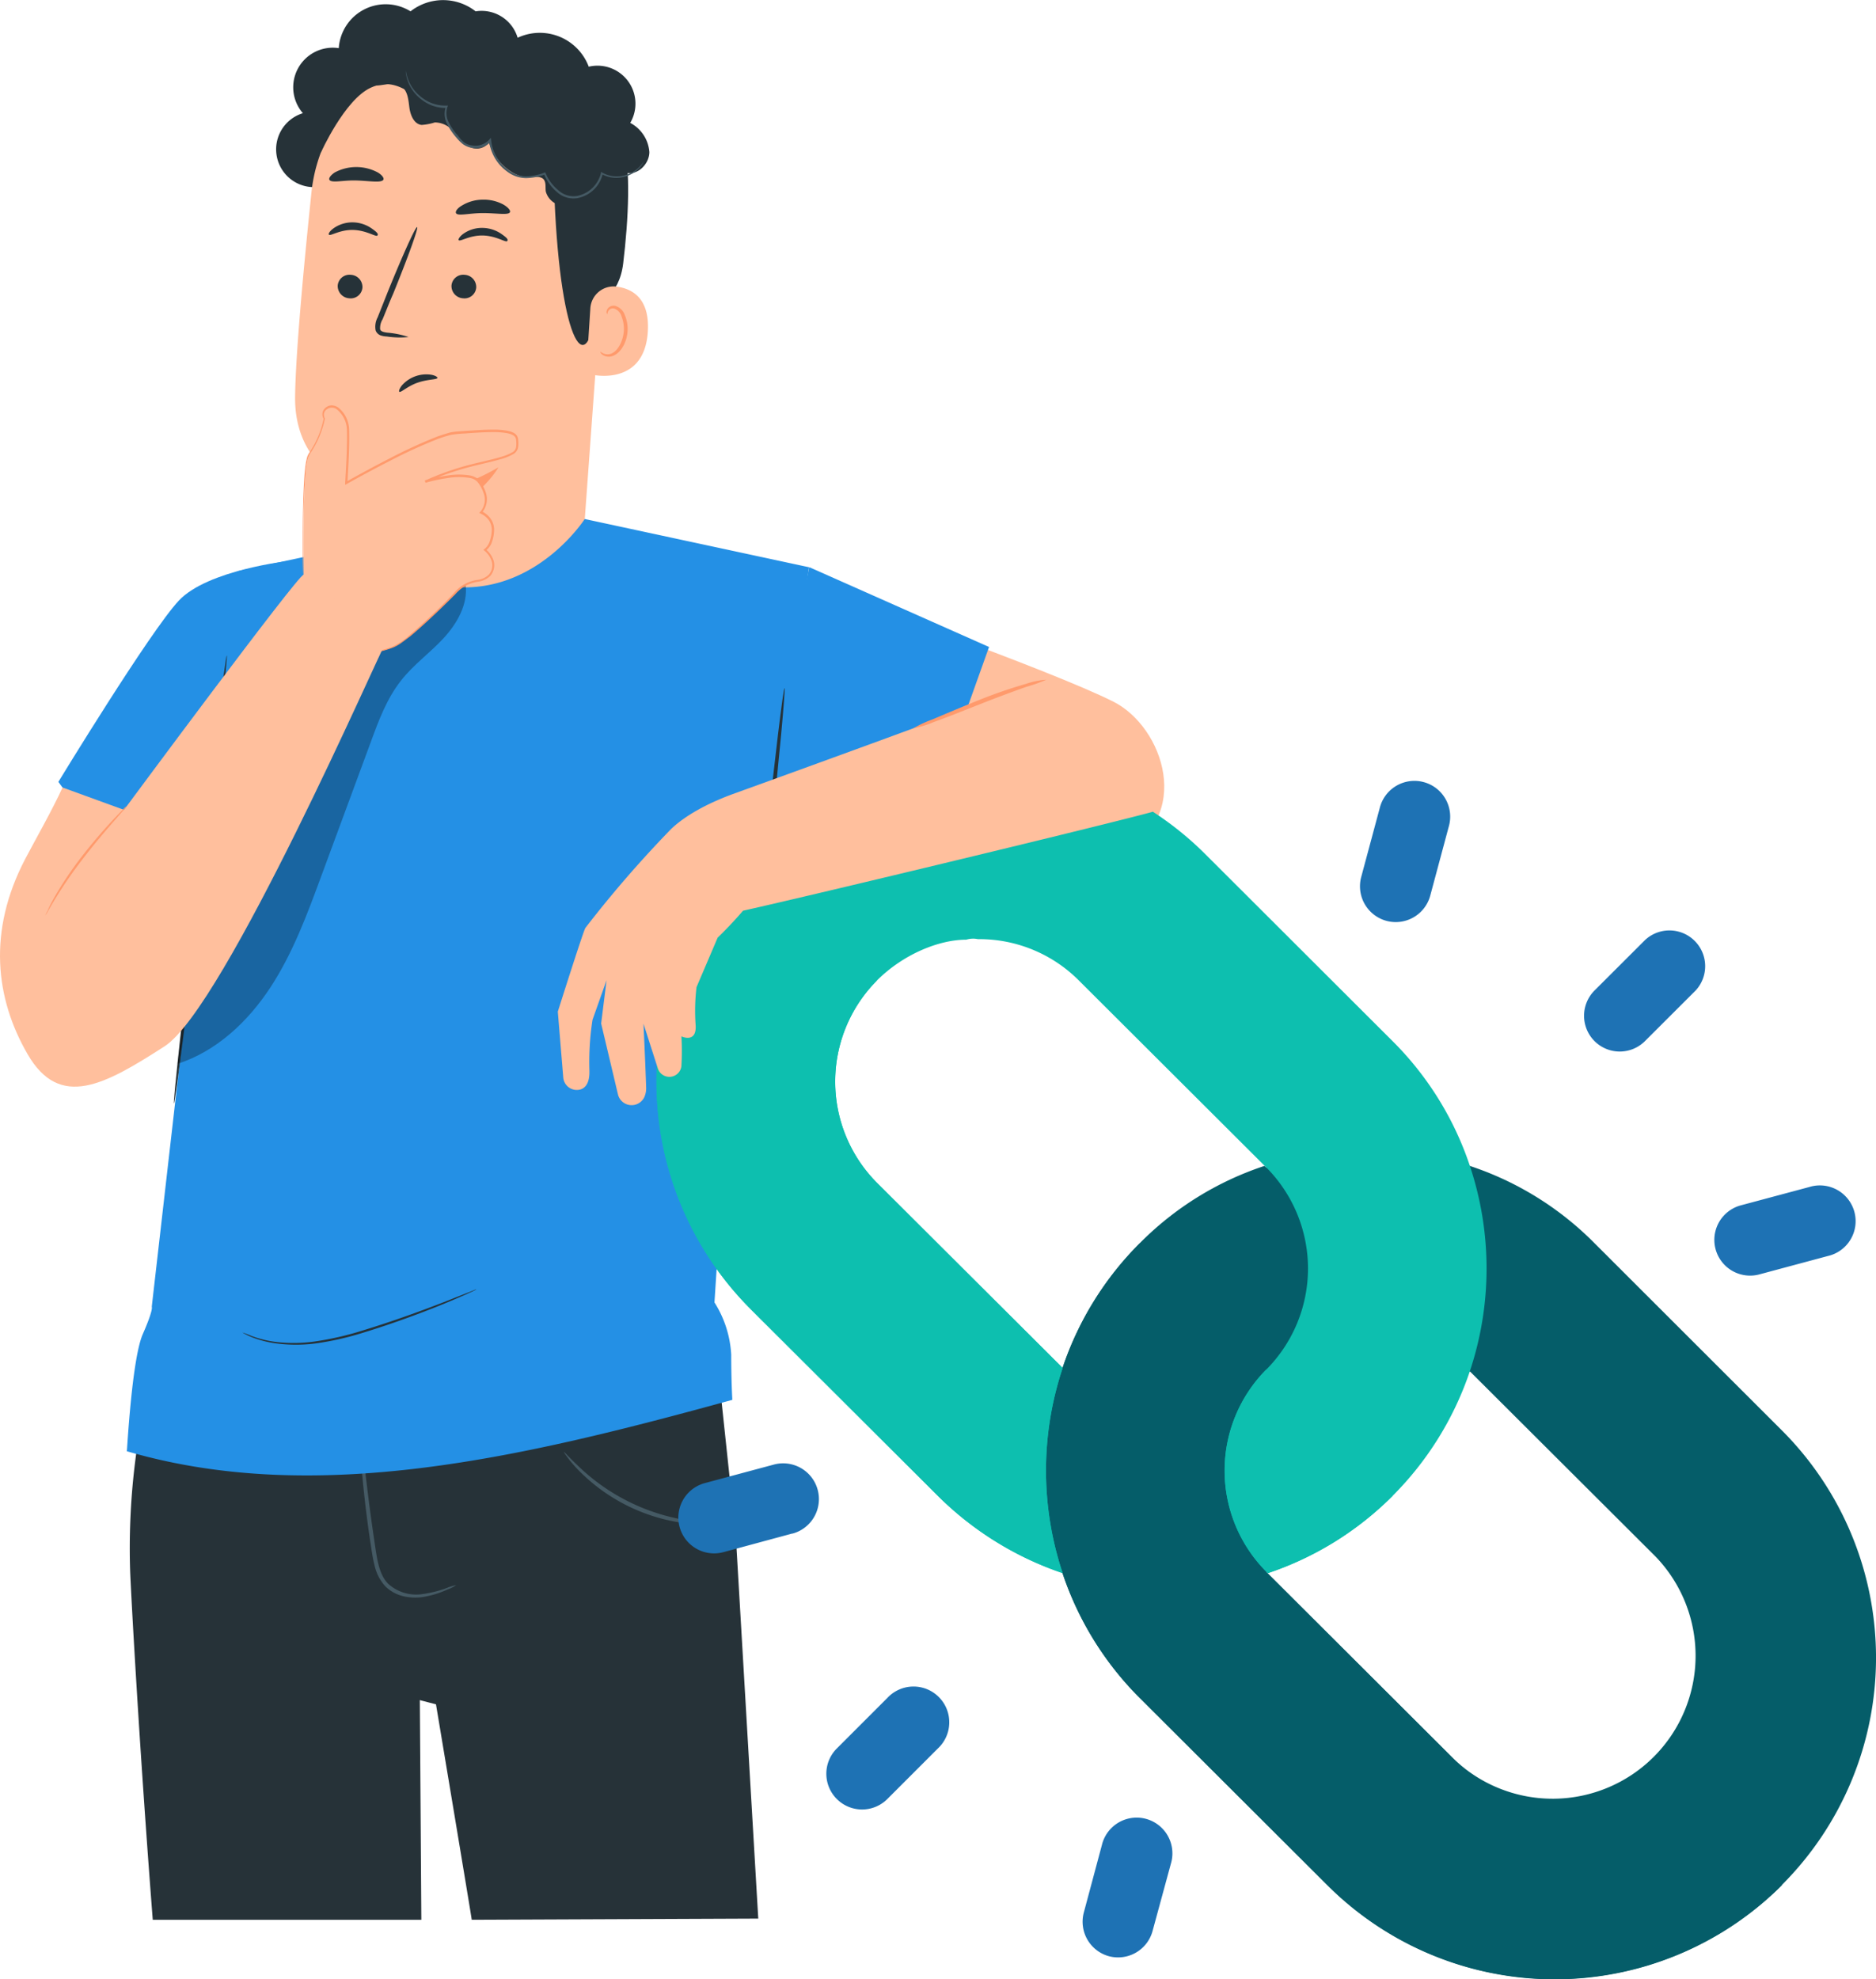 <svg xmlns="http://www.w3.org/2000/svg" viewBox="0 0 284.42 300.01"><defs><style>.cls-1{fill:#263238;}.cls-2{fill:#ffbf9d;}.cls-3{fill:#ff9a6c;}.cls-4{fill:#455a64;}.cls-5{fill:#2490e5;}.cls-6{opacity:0.3;}.cls-7{fill:#055d69;}.cls-8{fill:#1e72b4;}.cls-9{fill:#0dbfaf;}</style></defs><g id="Character_2" data-name="Character 2"><path class="cls-1" d="M162.33,114.05a5.73,5.73,0,0,1-2.15-11.19A6,6,0,0,1,165.62,93a7.13,7.13,0,0,1,10.88-5.58,8,8,0,0,1,9.87,0,5.7,5.7,0,0,1,4.8,9.79" transform="translate(-114.26 -85.7)"/><path class="cls-2" d="M187.47,93.1l-1.26,0a24.28,24.28,0,0,0-24.73,21.76c-1.22,11.71-2.41,24.67-2.48,31-.15,13,12.84,15.37,12.84,15.37l-1.47,15.63,31.66-.24,4.12-56.72C207.63,106.32,201,94.2,187.47,93.1Z" transform="translate(-114.26 -85.7)"/><path class="cls-3" d="M171.83,161.16a33.73,33.73,0,0,0,18-4.62s-5.3,9.5-18.28,8Z" transform="translate(-114.26 -85.7)"/><path class="cls-1" d="M165.46,129a1.87,1.87,0,0,0,1.75,1.92,1.78,1.78,0,0,0,2-1.64,1.86,1.86,0,0,0-1.75-1.92A1.79,1.79,0,0,0,165.46,129Z" transform="translate(-114.26 -85.7)"/><path class="cls-1" d="M164.14,121.28c.22.24,1.65-.77,3.66-.72s3.45,1.09,3.67.85-.12-.55-.75-1a5.14,5.14,0,0,0-2.93-1,4.94,4.94,0,0,0-2.92.87C164.24,120.73,164,121.16,164.14,121.28Z" transform="translate(-114.26 -85.7)"/><path class="cls-1" d="M182.71,129a1.86,1.86,0,0,0,1.75,1.92,1.78,1.78,0,0,0,2-1.64,1.86,1.86,0,0,0-1.75-1.92A1.79,1.79,0,0,0,182.71,129Z" transform="translate(-114.26 -85.7)"/><path class="cls-1" d="M183.81,122.11c.23.25,1.67-.76,3.67-.71s3.44,1.09,3.67.85-.12-.55-.75-1a5.14,5.14,0,0,0-2.93-1,4.87,4.87,0,0,0-2.92.86C183.92,121.56,183.7,122,183.81,122.11Z" transform="translate(-114.26 -85.7)"/><path class="cls-1" d="M176.2,136.79a13.34,13.34,0,0,0-3.24-.66c-.51-.07-1-.18-1.07-.53a2.57,2.57,0,0,1,.38-1.51c.51-1.22,1-2.51,1.6-3.86,2.23-5.49,3.86-10,3.63-10.1s-2.21,4.29-4.44,9.79c-.53,1.35-1.05,2.64-1.54,3.88a3,3,0,0,0-.31,2,1.29,1.29,0,0,0,.83.77,3.26,3.26,0,0,0,.86.14A13,13,0,0,0,176.2,136.79Z" transform="translate(-114.26 -85.7)"/><path class="cls-1" d="M183.39,118c.25.52,2,0,4.1,0s3.88.37,4.09-.15c.09-.25-.28-.72-1-1.14a6.25,6.25,0,0,0-3.16-.74,6.11,6.11,0,0,0-3.08.86C183.6,117.25,183.28,117.73,183.39,118Z" transform="translate(-114.26 -85.7)"/><path class="cls-1" d="M164.23,113c.41.47,2.08,0,4.06.06s3.67.39,4.07-.08c.17-.22-.08-.68-.81-1.13a6.91,6.91,0,0,0-6.55,0C164.29,112.33,164.05,112.79,164.23,113Z" transform="translate(-114.26 -85.7)"/><path class="cls-1" d="M162.88,108.89s3.62-8.09,7.6-9.9c4.82-2.19,6.75,3.08,11.32,1.92s9.17-3.27,13.73.35c5,4,2.55,6.6,2.72,12.39.73,23.47,4.86,30.2,6.33,19.19.16-1.21,3.54-2.09,4.16-7.19.8-6.62,1.24-14.66-.13-19.4-1.15-4-3.35-6.78-7.33-9.9-6.29-4.91-15.08-5.22-21.06-4.76S162.57,98.65,162.88,108.89Z" transform="translate(-114.26 -85.7)"/><path class="cls-2" d="M203.76,132.46a3.54,3.54,0,0,1,3.9-3.32c2.42.29,5.1,1.74,4.82,6.75-.49,8.91-9.33,6.58-9.33,6.32S203.52,136.19,203.76,132.46Z" transform="translate(-114.26 -85.7)"/><path class="cls-3" d="M205.27,139s.15.12.41.25a1.52,1.52,0,0,0,1.15.09c1-.3,1.84-1.74,2-3.35a5.09,5.09,0,0,0-.31-2.24,1.8,1.8,0,0,0-1.1-1.26.79.79,0,0,0-.94.38c-.13.24-.09.42-.14.43s-.18-.16-.09-.52a1,1,0,0,1,.39-.54,1.19,1.19,0,0,1,.87-.18A2.2,2.2,0,0,1,209,133.5a5.3,5.3,0,0,1,.4,2.51c-.16,1.79-1.17,3.42-2.48,3.72a1.67,1.67,0,0,1-1.4-.31C205.28,139.18,205.24,139,205.27,139Z" transform="translate(-114.26 -85.7)"/><path class="cls-1" d="M204,115.2a8.46,8.46,0,0,1-3.82,1.65,2.9,2.9,0,0,1-3.17-2.12c-.09-.62.07-1.34-.32-1.83s-1.38-.42-2.13-.36c-2.59.22-5.55-2.72-6.15-5.25a2.34,2.34,0,0,1-3.13.57,8.33,8.33,0,0,1-2.1-2,3.67,3.67,0,0,0-3-1.6,8.41,8.41,0,0,1-2,.38c-1.17-.13-1.71-1.51-1.86-2.68s-.25-2.52-1.23-3.18-2.1-.29-3.18-.16-2.47-.15-2.72-1.21a2.12,2.12,0,0,1,.44-1.61,5.76,5.76,0,0,1,6.86-2,7.83,7.83,0,0,1,14.41-1.18,7.93,7.93,0,0,1,12.62,3.19,5.76,5.76,0,0,1,6.29,8.52,5.45,5.45,0,0,1,2.9,4.42c0,1.84-1.85,3.64-3.61,3.11a3.19,3.19,0,0,1-5.59,3.05" transform="translate(-114.26 -85.7)"/><path class="cls-4" d="M175.79,96.42s0,.06,0,.17,0,.27.05.47a5.41,5.41,0,0,0,.61,1.74,6.37,6.37,0,0,0,1.92,2.15,5.92,5.92,0,0,0,3.63,1.12l-.15-.2a3.27,3.27,0,0,0,.12,2.47,9.66,9.66,0,0,0,1.48,2.22,6.75,6.75,0,0,0,1,1,3.23,3.23,0,0,0,1.4.56,3.27,3.27,0,0,0,2.89-1l-.33-.11a6.67,6.67,0,0,0,2.73,4.69,4.84,4.84,0,0,0,2.9,1,8.85,8.85,0,0,0,2.9-.57l-.23-.11a6.9,6.9,0,0,0,2,2.8,3.71,3.71,0,0,0,3.08.92,4.89,4.89,0,0,0,3.87-3.75l-.2.09a4.63,4.63,0,0,0,3,.52,5.14,5.14,0,0,0,2.16-.9,4.39,4.39,0,0,0,1-1.07,2.91,2.91,0,0,0,.24-.45,5.4,5.4,0,0,1-1.35,1.39,4.89,4.89,0,0,1-2.1.82,4.44,4.44,0,0,1-2.88-.55l-.16-.09,0,.18a4.64,4.64,0,0,1-3.66,3.48,3.39,3.39,0,0,1-2.8-.87A6.63,6.63,0,0,1,197,112l-.07-.17-.17.06a8.74,8.74,0,0,1-2.77.54,4.52,4.52,0,0,1-2.68-1,6.32,6.32,0,0,1-2.58-4.42l-.05-.42-.28.32a2.88,2.88,0,0,1-2.56.84,2.73,2.73,0,0,1-1.24-.48,6.6,6.6,0,0,1-.91-1,8.94,8.94,0,0,1-1.45-2.13,3,3,0,0,1-.14-2.23l.08-.21H182a5.7,5.7,0,0,1-3.48-1,6.38,6.38,0,0,1-1.92-2A6.62,6.62,0,0,1,175.79,96.42Z" transform="translate(-114.26 -85.7)"/><path class="cls-2" d="M239.88,175.4s33.49,11.79,43.18,16.67c7.57,3.8,12.37,17.61.72,23.37-8.69,4.29-55.7-3.91-55.7-3.91Z" transform="translate(-114.26 -85.7)"/><path class="cls-1" d="M137.63,292.66l85.1-3.22,3.08,29,3.41,58.11-43.44.18c0-.24-5.42-32.66-5.42-32.66l-2.45-.64.23,33.3H137.42c-2.14-27.56-3.36-50.71-3.43-52.89A106.14,106.14,0,0,1,137.63,292.66Z" transform="translate(-114.26 -85.7)"/><path class="cls-4" d="M183.42,326a5.28,5.28,0,0,1-1.29.65,14.76,14.76,0,0,1-3.8,1.16,8.05,8.05,0,0,1-2.79-.1,5.78,5.78,0,0,1-2.85-1.52,6.89,6.89,0,0,1-1.64-3.17c-.31-1.19-.46-2.42-.66-3.67-.75-5-1.21-9.61-1.45-12.93-.12-1.65-.19-3-.22-3.93a6.59,6.59,0,0,1,0-1.45,6.26,6.26,0,0,1,.23,1.43c.11,1.06.25,2.37.42,3.91.36,3.31.89,7.86,1.64,12.87.38,2.48.61,5,2.08,6.52a6.29,6.29,0,0,0,5.17,1.59,17.09,17.09,0,0,0,3.76-.94A6.53,6.53,0,0,1,183.42,326Z" transform="translate(-114.26 -85.7)"/><path class="cls-4" d="M175.31,302.18s.2-.15.63-.16a2.71,2.71,0,0,1,1.67.62,3,3,0,0,1,1.18,2.39,3,3,0,0,1-5.19,1.7,3,3,0,0,1-.47-2.62,2.69,2.69,0,0,1,1-1.49c.35-.24.59-.27.6-.24a3.39,3.39,0,0,0-1.14,1.83,2.64,2.64,0,0,0,.49,2.15A2.45,2.45,0,0,0,178.2,305a2.69,2.69,0,0,0-.88-2A3.52,3.52,0,0,0,175.31,302.18Z" transform="translate(-114.26 -85.7)"/><path class="cls-4" d="M222.73,316.67a3.7,3.7,0,0,1-1,.12,19.84,19.84,0,0,1-2.84-.09,27.51,27.51,0,0,1-16.68-7.88,19.67,19.67,0,0,1-1.87-2.13c-.4-.54-.61-.85-.57-.88s1,1.08,2.75,2.69a30.68,30.68,0,0,0,16.43,7.75C221.25,316.58,222.73,316.56,222.73,316.67Z" transform="translate(-114.26 -85.7)"/><path class="cls-5" d="M135.91,287.94c1.67-3.8,1.36-4.15,1.36-4.15l4.74-41.4,4.54-40.28,3.68-29.81,21.29-4.56s2.45,6.79,12.74,7c11.86.24,18.65-10.36,18.65-10.36l34,7.31-12.8,87.8-1.53,23.65a16.44,16.44,0,0,1,2.54,7.93c0,4.1.17,6.84.17,6.84-31.6,8.68-63,16.2-91.8,7.79C133.53,305.69,134.24,291.74,135.91,287.94Z" transform="translate(-114.26 -85.7)"/><path class="cls-5" d="M158,170.74s-12.27,1.37-16.62,6-18.27,27.49-18.27,27.49l20.21,27.65,9.37-12.78Z" transform="translate(-114.26 -85.7)"/><path class="cls-1" d="M148.65,185.05c-.17,0-2.11,15.18-4.32,33.94s-3.87,34-3.7,34,2.1-15.18,4.31-33.95S148.82,185.07,148.65,185.05Z" transform="translate(-114.26 -85.7)"/><polygon class="cls-5" points="122.69 85.98 149.95 98.08 140.09 125.67 113.81 129.83 122.69 85.98"/><path class="cls-1" d="M233.2,190c-.18,0-1.48,10.74-2.9,24s-2.43,24.09-2.25,24.11,1.48-10.74,2.91-24S233.38,190,233.2,190Z" transform="translate(-114.26 -85.7)"/><g class="cls-6"><path d="M184.86,174.35c.36,3-1.32,5.9-3.37,8.12s-4.56,4-6.43,6.4c-2.14,2.71-3.37,6-4.56,9.25L163,218.43c-2.15,5.83-4.32,11.72-7.72,16.92s-8.19,9.72-14.1,11.62l4.49-38.14,23.68-38.09Z" transform="translate(-114.26 -85.7)"/></g><path class="cls-2" d="M160.31,174.68c0-.48-.38-18.14.81-20.06a14.84,14.84,0,0,0,2.37-5.52,1.18,1.18,0,0,1,.53-1.7c1.18-.66,3,.94,3.08,3.78s-.28,7.68-.28,7.68,13-7.39,16.6-7.6,8.93-.86,9.22.86,0,2.14-1.83,2.8S186,156,183.06,157a37.71,37.71,0,0,0-4.26,1.66s6.65-2,8.11,0,1.26,3.73.33,4.67a3,3,0,0,1,1.79,3c-.21,2.18-1.18,2.71-1.18,2.71s2,1.48,1,3.37-3.12.7-5.19,2.84-7.23,7.15-9.22,8.26-6.53,1.56-6.53,1.56Z" transform="translate(-114.26 -85.7)"/><path class="cls-3" d="M160.31,174.68l.12.18.37.53,1.46,2,5.58,7.7,0,.05h0c.9-.09,1.84-.22,2.82-.41a17.43,17.43,0,0,0,3-.79,6.08,6.08,0,0,0,1.46-.79c.46-.32.9-.68,1.35-1,.88-.74,1.77-1.53,2.67-2.36s1.81-1.7,2.73-2.6l1.4-1.39a6.44,6.44,0,0,1,1.5-1.26,6.67,6.67,0,0,1,1.9-.65,3.23,3.23,0,0,0,1.95-.92,2.52,2.52,0,0,0,.51-2.15,3.61,3.61,0,0,0-1.26-1.88l0,.26a2.76,2.76,0,0,0,1-1.42,5.94,5.94,0,0,0,.3-1.69,2.88,2.88,0,0,0-.5-1.72,3.52,3.52,0,0,0-1.39-1.17l0,.26a3.12,3.12,0,0,0,.58-3.23,5.73,5.73,0,0,0-.79-1.51,1.71,1.71,0,0,0-.66-.62,3.21,3.21,0,0,0-.83-.31,10.63,10.63,0,0,0-3.47,0,25.88,25.88,0,0,0-3.43.73l.12.31a41.93,41.93,0,0,1,5.45-2c1.89-.57,3.87-.94,5.84-1.5a8.19,8.19,0,0,0,2.07-.84,1.49,1.49,0,0,0,.65-1,3.85,3.85,0,0,0,0-1.13,1.34,1.34,0,0,0-.16-.58,1.41,1.41,0,0,0-.45-.43,3.56,3.56,0,0,0-1.07-.36,11.23,11.23,0,0,0-2.16-.16c-1.43,0-2.83.11-4.22.2-.7.06-1.38.07-2.09.2-.35.08-.68.19-1,.28l-1,.33a76.08,76.08,0,0,0-7.28,3.33c-2.32,1.19-4.54,2.39-6.68,3.59l.23.14c.16-2.8.33-5.47.26-8.07a4.43,4.43,0,0,0-1.67-3.37,2,2,0,0,0-.92-.31,1.44,1.44,0,0,0-.92.31,1.31,1.31,0,0,0-.52.81,1.37,1.37,0,0,0,.18.93l0-.08a14.33,14.33,0,0,1-2.19,5.22,2.57,2.57,0,0,0-.31.62c-.07.22-.11.45-.16.67-.08.43-.14.87-.18,1.3-.09.85-.14,1.68-.18,2.48-.16,3.21-.16,6-.16,8.25s0,4,.07,5.23c0,.59,0,1,0,1.36s0,.46,0,.46,0-.15,0-.46,0-.78,0-1.36c0-1.21,0-3,0-5.23s0-5,.21-8.24c.05-.79.11-1.62.2-2.47,0-.42.1-.85.18-1.28a3.06,3.06,0,0,1,.45-1.21,14.61,14.61,0,0,0,2.25-5.31v0l0,0a1.19,1.19,0,0,1-.14-.76,1,1,0,0,1,.42-.63,1.26,1.26,0,0,1,1.53,0,4.16,4.16,0,0,1,1.53,3.16c.06,2.55-.11,5.25-.27,8l0,.28.24-.13c2.13-1.2,4.36-2.39,6.67-3.57a75,75,0,0,1,7.25-3.3l1-.34c.33-.08.66-.19,1-.26a19.26,19.26,0,0,1,2.05-.19c1.39-.1,2.79-.2,4.2-.21a12.3,12.3,0,0,1,2.1.16c.66.13,1.42.37,1.41,1.09a3.91,3.91,0,0,1,0,1,1.11,1.11,0,0,1-.5.78,8.84,8.84,0,0,1-2,.8c-1.95.55-3.94.92-5.85,1.49a42.91,42.91,0,0,0-5.5,2.05l.12.31a26.93,26.93,0,0,1,3.39-.72,10.12,10.12,0,0,1,3.34,0,1.94,1.94,0,0,1,1.3.8,5.29,5.29,0,0,1,.75,1.43,2.81,2.81,0,0,1-.49,2.9l-.17.16.22.1a3.26,3.26,0,0,1,1.25,1,2.63,2.63,0,0,1,.45,1.53,5.73,5.73,0,0,1-.29,1.6,2.46,2.46,0,0,1-.82,1.25l-.17.12.16.13a3.4,3.4,0,0,1,1.14,1.71,2.18,2.18,0,0,1-.44,1.89,2.94,2.94,0,0,1-1.78.83,5.6,5.6,0,0,0-3.54,2L181.75,177c-.92.91-1.82,1.78-2.72,2.61s-1.77,1.62-2.65,2.36a10.21,10.21,0,0,1-2.73,1.81,17.51,17.51,0,0,1-3,.8q-1.45.27-2.79.42l.08,0c-2.42-3.27-4.32-5.86-5.64-7.63l-1.5-2-.4-.52A1.56,1.56,0,0,0,160.31,174.68Z" transform="translate(-114.26 -85.7)"/><path class="cls-2" d="M118.08,215.92c1.3-2.49,4.24-7.67,5.66-10.84l9.32,3.39s26.38-35.65,27.23-35.65,12.3,10.63,12.3,10.63c-.51.5-24.27,55-33.37,60.86s-15.88,9.64-20.77,1.21S112.35,226.88,118.08,215.92Z" transform="translate(-114.26 -85.7)"/><path class="cls-3" d="M121.12,224.47a3.86,3.86,0,0,0,.44-.69c.26-.46.64-1.11,1.13-1.91a65.93,65.93,0,0,1,4.15-6c1.74-2.27,3.43-4.23,4.66-5.65l1.46-1.67a3.25,3.25,0,0,0,.5-.65,3.76,3.76,0,0,0-.6.56c-.37.37-.9.91-1.54,1.6-1.28,1.38-3,3.33-4.75,5.6a53.51,53.51,0,0,0-4.09,6.11c-.46.82-.81,1.5-1,2A4.51,4.51,0,0,0,121.12,224.47Z" transform="translate(-114.26 -85.7)"/><path class="cls-1" d="M174.8,145.09c.24.17,1.22-.84,2.78-1.38s2.95-.44,3-.73c0-.13-.31-.35-.93-.47a4.94,4.94,0,0,0-4.46,1.62C174.81,144.62,174.7,145,174.8,145.09Z" transform="translate(-114.26 -85.7)"/><path class="cls-1" d="M151,287.7l.33.19c.22.1.54.29,1,.47a15.63,15.63,0,0,0,3.85,1,22.94,22.94,0,0,0,5.91,0,44,44,0,0,0,7.06-1.58c4.91-1.5,9.25-3.14,12.36-4.41,1.55-.64,2.8-1.18,3.65-1.57l1-.46a1.59,1.59,0,0,0,.33-.18,1.65,1.65,0,0,0-.36.12l-1,.4-3.69,1.46c-3.13,1.21-7.48,2.82-12.37,4.31a46.06,46.06,0,0,1-7,1.6,23.15,23.15,0,0,1-5.84.1,16.63,16.63,0,0,1-3.83-.92A13.37,13.37,0,0,0,151,287.7Z" transform="translate(-114.26 -85.7)"/><path class="cls-7" d="M287.09,343.1l28.4,28.33a48.72,48.72,0,1,0,68.94-68.87L356,274.16a47.53,47.53,0,0,0-18.92-11.72l-9.5-.61-21.37.84-.23-.23a47.6,47.6,0,0,0-18.92,11.72,48.49,48.49,0,0,0-11.72,18.92l-17.54,4.52,17.54,26.58A48.23,48.23,0,0,0,287.09,343.1ZM306.24,324l15.48-15.16,15.39-15.25,28.17,28.1a21.67,21.67,0,0,1-30.64,30.64Z" transform="translate(-114.26 -85.7)"/><path class="cls-7" d="M275.37,324.18,257.83,297.6l17.54-4.52a48.49,48.49,0,0,1,11.72-18.92l34.63,34.63L306.24,324l28.4,28.33a21.66,21.66,0,0,0,30.64,0l19.15,19.15a48.75,48.75,0,0,1-68.94,0l-28.4-28.33A48.23,48.23,0,0,1,275.37,324.18Z" transform="translate(-114.26 -85.7)"/><path class="cls-8" d="M241.13,358.42a5.41,5.41,0,0,1,0-7.66l7.66-7.66a5.42,5.42,0,1,1,7.66,7.66l-7.66,7.66A5.41,5.41,0,0,1,241.13,358.42Z" transform="translate(-114.26 -85.7)"/><path class="cls-8" d="M356,243.52a5.43,5.43,0,0,1,0-7.66l7.67-7.66a5.42,5.42,0,0,1,7.66,7.66l-7.67,7.66A5.41,5.41,0,0,1,356,243.52Z" transform="translate(-114.26 -85.7)"/><path class="cls-8" d="M234.4,318.17,223.93,321a5.42,5.42,0,1,1-2.81-10.47l10.47-2.81a5.42,5.42,0,0,1,2.81,10.47Z" transform="translate(-114.26 -85.7)"/><path class="cls-8" d="M391.36,276.11l-10.47,2.81a5.42,5.42,0,0,1-2.8-10.47l10.46-2.8a5.42,5.42,0,1,1,2.81,10.46Z" transform="translate(-114.26 -85.7)"/><path class="cls-8" d="M282.41,382.26a5.42,5.42,0,0,1-3.83-6.64l2.8-10.46a5.42,5.42,0,0,1,10.47,2.8L289,378.43A5.42,5.42,0,0,1,282.41,382.26Z" transform="translate(-114.26 -85.7)"/><path class="cls-8" d="M324.47,225.3a5.43,5.43,0,0,1-3.84-6.64l2.81-10.46a5.42,5.42,0,1,1,10.47,2.8l-2.81,10.47A5.42,5.42,0,0,1,324.47,225.3Z" transform="translate(-114.26 -85.7)"/><path class="cls-9" d="M228.05,284.14l28.4,28.32a49.22,49.22,0,0,0,18.92,11.72,49.1,49.1,0,0,1,0-31.1L247.2,265a21.75,21.75,0,0,1,0-30.65c4-4,9.42-6.2,13.56-6.2a3.57,3.57,0,0,1,1.76-.08,21.31,21.31,0,0,1,15.32,6.28l28.4,28.33a21.72,21.72,0,0,1,0,30.64,21.74,21.74,0,0,0,0,30.64l.23.23a48.65,48.65,0,0,0,30.64-30.64,49.1,49.1,0,0,0,0-31.1,48.18,48.18,0,0,0-11.72-18.92L297,215.19a48.75,48.75,0,1,0-68.94,68.95Z" transform="translate(-114.26 -85.7)"/><path class="cls-9" d="M306.24,293.31l19.15,19.15a48.18,48.18,0,0,1-18.92,11.72l-.23-.23A21.73,21.73,0,0,1,306.24,293.31Z" transform="translate(-114.26 -85.7)"/><path class="cls-9" d="M228.05,215.19l19.15,19.16a21.74,21.74,0,0,0,0,30.64l28.17,28.09a49.1,49.1,0,0,0,0,31.1,49.22,49.22,0,0,1-18.92-11.72l-28.4-28.32A48.83,48.83,0,0,1,228.05,215.19Z" transform="translate(-114.26 -85.7)"/><path class="cls-2" d="M203,226.38a174.49,174.49,0,0,1,13-15c2.69-2.57,6.74-4.34,9.29-5.28,0,0,42-15.16,44.89-16.63l18.86,19.29c-6.57,1.82-51.13,12.55-62.13,15-1.92,2.25-3.85,4.09-3.85,4.09l-3.2,7.5a30.25,30.25,0,0,0-.14,5.67c.23,2.93-2.15,1.79-2.15,1.79a38.77,38.77,0,0,1,0,4.44v.08a1.84,1.84,0,0,1-3.58.33l-2.17-6.77s.29,6.16.4,9.59a3.31,3.31,0,0,1-.28,1.55,2.13,2.13,0,0,1-4-.46l-2.54-10.71.82-6.56-2.13,6a42.12,42.12,0,0,0-.47,7.71c.05,1.8-.55,2.56-1.3,2.83a2.06,2.06,0,0,1-2.67-1.86l-.82-9.92S202.6,227.13,203,226.38Z" transform="translate(-114.26 -85.7)"/><path class="cls-3" d="M272.9,188.74a12.12,12.12,0,0,0-3.09.63,73,73,0,0,0-7.18,2.48c-2.75,1.1-5.21,2.15-7,2.91a16.4,16.4,0,0,0-2.86,1.33,13.86,13.86,0,0,0,3-.91c1.83-.65,4.32-1.64,7.07-2.73s5.24-2,7.08-2.65A22.73,22.73,0,0,0,272.9,188.74Z" transform="translate(-114.26 -85.7)"/></g></svg>
